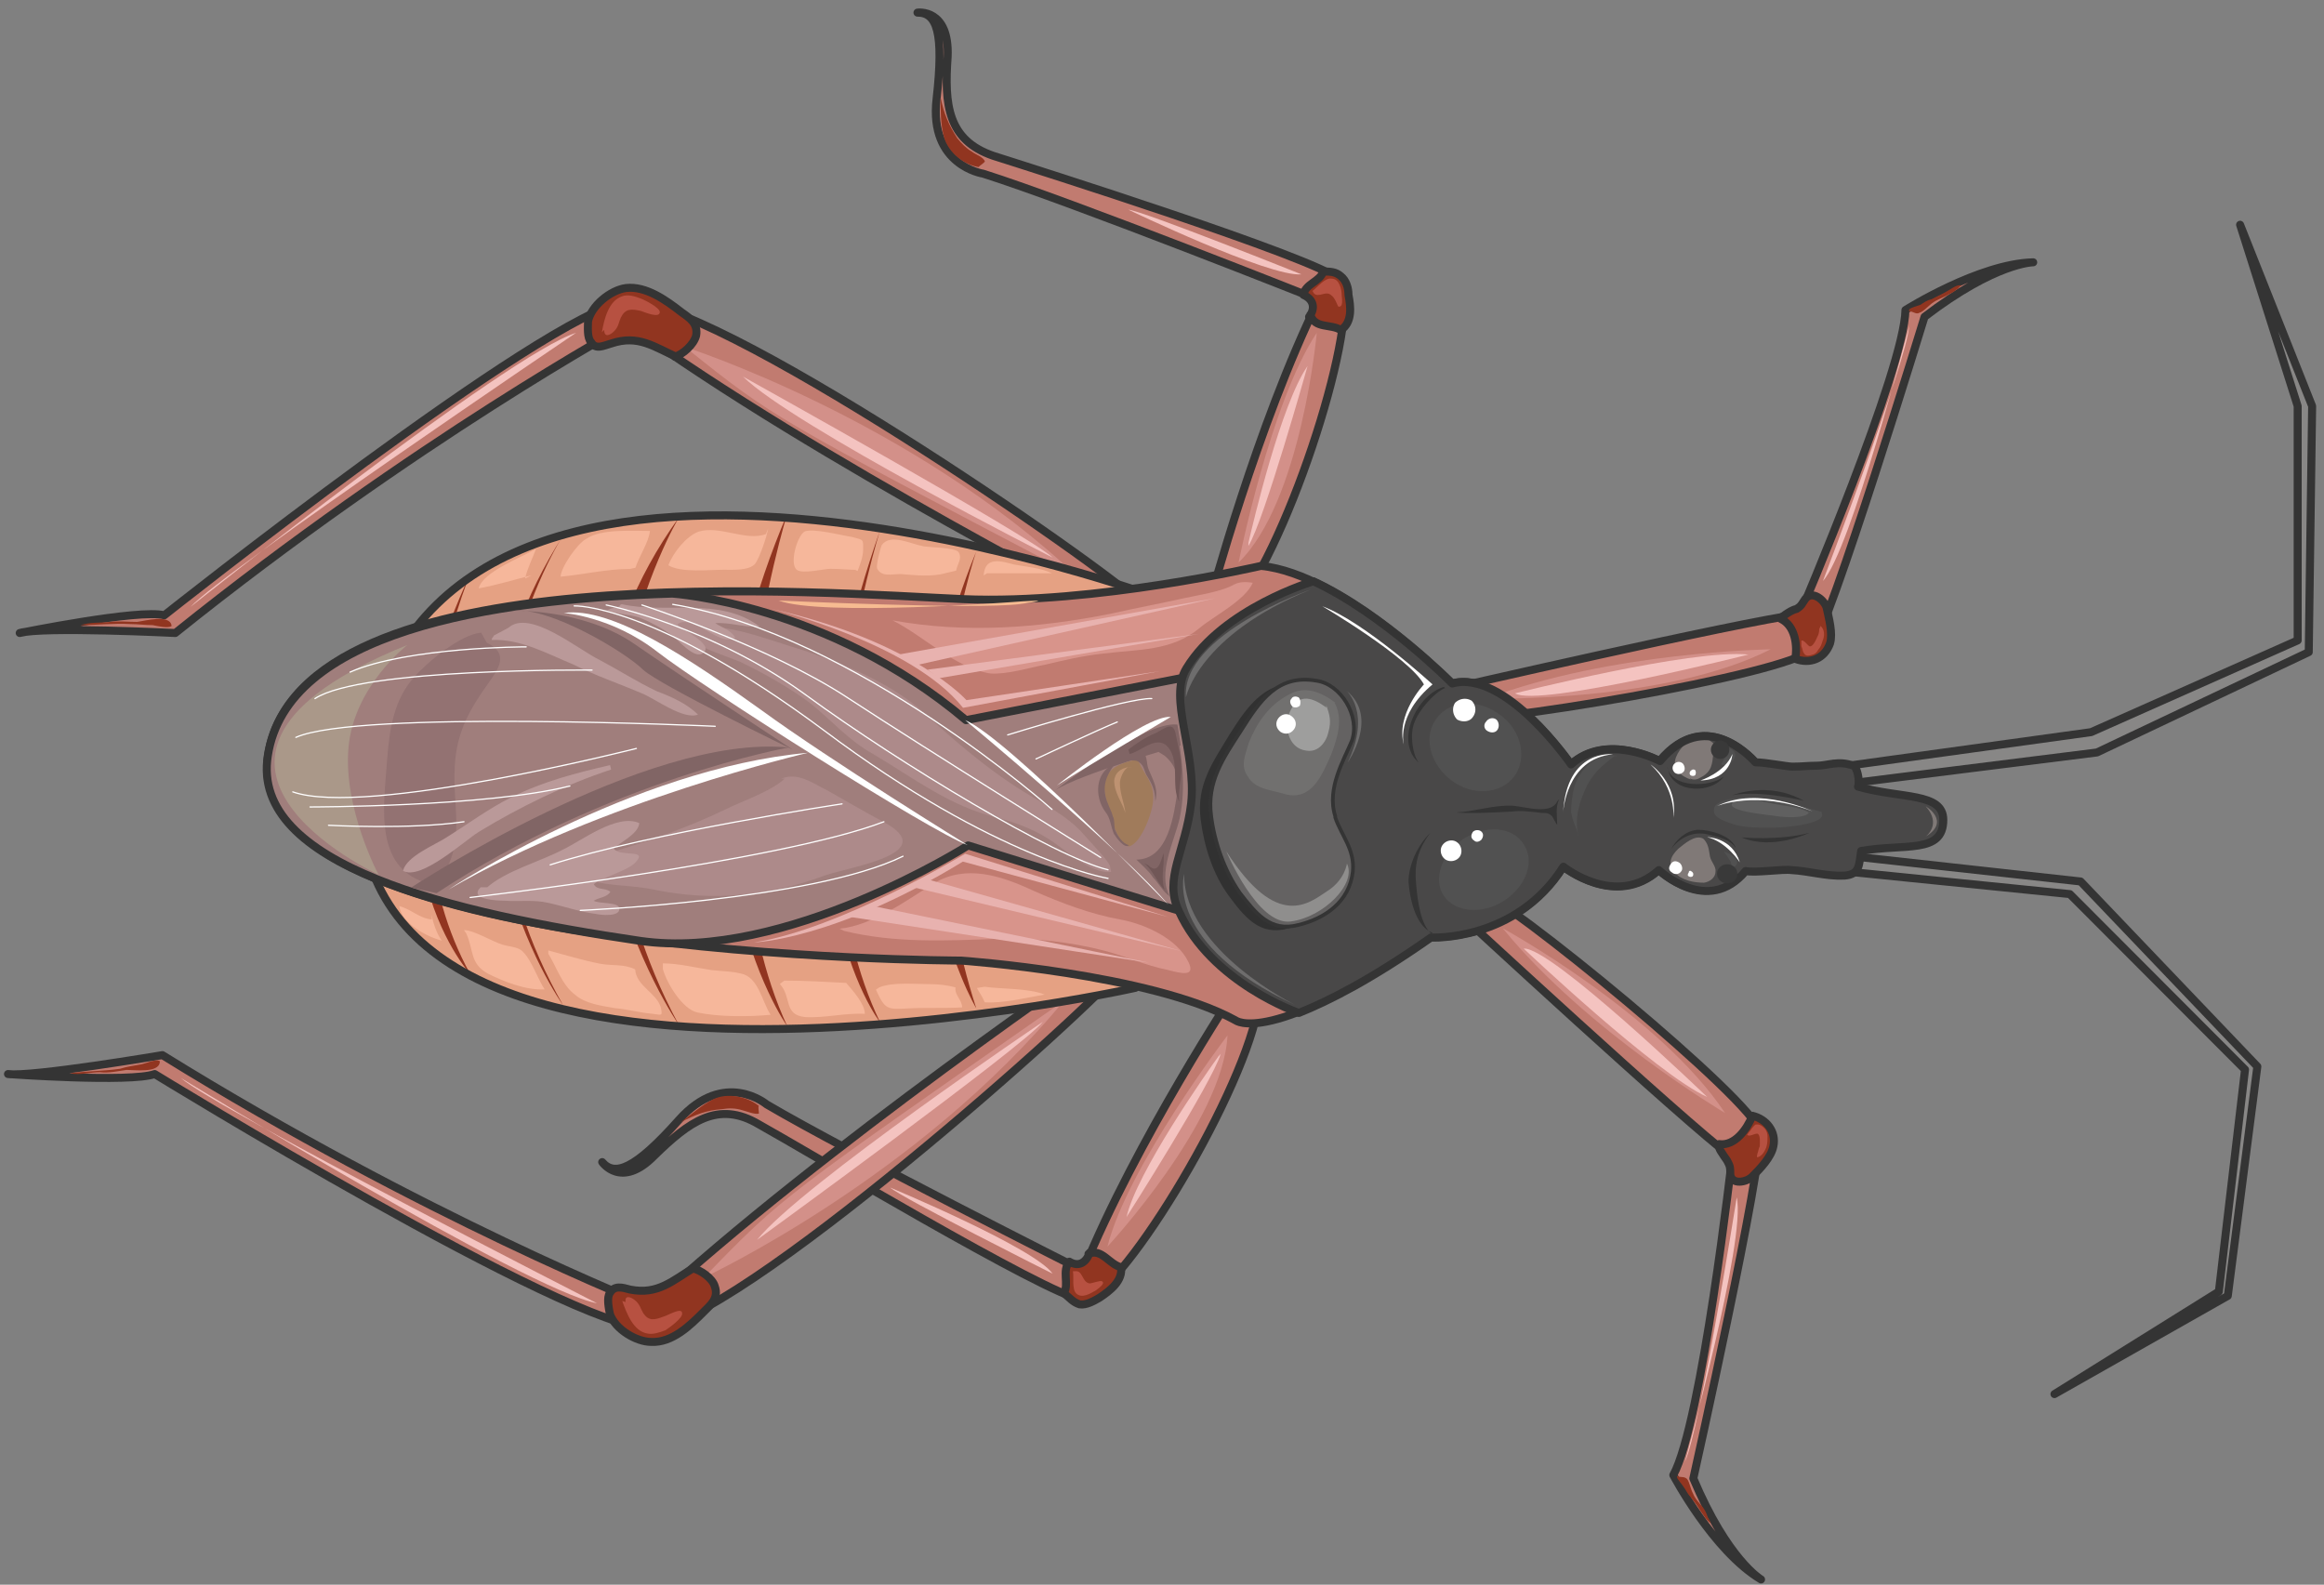 <svg xmlns="http://www.w3.org/2000/svg" version="1.0" viewBox="0 0 301.757 205.757"><rect x="0" y="0" width="301.757" height="205.757" fill="#808080" stroke="none"/><defs><clipPath clipPathUnits="userSpaceOnUse" id="a"><path d="M-.08.4h301.417v205.875H-.08z"/></clipPath></defs><path d="m234.978 110.573 35.178 3.878 22.946 24.025-3.837 29.782-22.507 12.752 21.347-13.312 3.398-28.822-22.746-22.786-34.819-3.518 1.04-1.999z" fill="#888786" fill-rule="evenodd" fill-opacity="1" stroke="none"/><path d="m234.978 110.573 35.178 3.878 22.946 24.025-3.837 29.782-22.507 12.752 21.347-13.312 3.398-28.822-22.746-22.786-34.819-3.518 1.04-1.999z" fill="none" stroke="#343434" stroke-width="1.039px" stroke-linecap="round" stroke-linejoin="round" stroke-miterlimit="4" stroke-dasharray="none" stroke-opacity="1"/><path d="m239.095 101.858 33.18-4.157 27.503-13.032.44-31.941-9.354-23.546 7.475 23.546V83.15l-26.824 11.912-35.578 4.917 3.158 1.88z" fill="#888786" fill-rule="evenodd" fill-opacity="1" stroke="none"/><path d="m239.095 101.858 33.18-4.157 27.503-13.032.44-31.941-9.354-23.546 7.475 23.546V83.15l-26.824 11.912-35.578 4.917 3.158 1.88z" fill="none" stroke="#343434" stroke-width="1.039px" stroke-linecap="round" stroke-linejoin="round" stroke-miterlimit="4" stroke-dasharray="none" stroke-opacity="1"/><path d="M160.483 128.362s-13.112 19.888-19.888 36.598c0 0-30.562-15.41-41.095-21.607 0 0-5.477-4.617-11.393 2.019-5.757 6.476-8.355 7.355-9.954 5.477 0 0 2.458 3.597 6.796-.86 4.457-4.337 8.215-7.216 13.551-4.037 5.477 3.018 37.478 22.186 41.955 22.766 4.457.42 20.328-25.505 22.766-37.458l-2.738-2.898z" fill="#c17b70" fill-rule="evenodd" fill-opacity="1" stroke="none"/><path d="M160.523 128.402S147.41 148.29 140.635 165c0 0-30.562-15.41-41.095-21.607 0 0-5.477-4.617-11.393 2.019-5.757 6.476-8.355 7.355-9.954 5.477 0 0 2.458 3.597 6.795-.86 4.458-4.337 8.216-7.216 13.552-4.037 5.477 3.018 37.478 22.186 41.955 22.766 4.457.42 20.328-25.505 22.766-37.458l-2.738-2.898z" fill="none" stroke="#343434" stroke-width="1.039px" stroke-linecap="round" stroke-linejoin="round" stroke-miterlimit="4" stroke-dasharray="none" stroke-opacity="1"/><path d="M159.383 134.439s-12.992 17.05-15.59 27.423c0 0 15.03-16.15 15.59-27.423z" fill="#d39089" fill-rule="evenodd" fill-opacity="1" stroke="none"/><path d="M158.504 136.837s-.14.16-.28.3c-1.579 2.159-10.653 15.13-11.953 20.887 0 0 11.094-17.43 12.233-21.187z" fill="#f4c3c0" fill-rule="evenodd" fill-opacity="1" stroke="none"/><path d="M141.434 162.621c-.44 1.3-1.439 1.88-2.618 1.16-1.02 1.159 0 2.918-.72 4.077.72.58 1.16 1.18 2.04 1.46.859.14 1.878-.44 2.617-.88 1.3-.86 3.039-2.179 2.759-3.938-1.6-.42-2.479-2.478-4.218-1.739z" fill="#913520" fill-rule="evenodd" fill-opacity="1" stroke="none"/><path d="M141.474 162.661c-.44 1.3-1.439 1.88-2.618 1.16-1.02 1.159 0 2.918-.72 4.077.72.58 1.16 1.18 2.04 1.46.859.14 1.878-.44 2.617-.88 1.3-.86 3.039-2.179 2.759-3.938-1.6-.42-2.479-2.478-4.218-1.739" fill="none" stroke="#343434" stroke-width="1.039px" stroke-linecap="round" stroke-linejoin="round" stroke-miterlimit="4" stroke-dasharray="none" stroke-opacity="1"/><path d="M139.316 165.06c.14.72-.16 2.299.42 2.878.739.72 1.878 0 2.598-.42.16-.16 1.299-.879.74-1.159-.16-.14-1.3.28-1.6.28-1-.14-.86-1.739-1.879-1.579z" fill="#b75141" fill-rule="evenodd" fill-opacity="1" stroke="none"/><path d="M136.677 165.38s-19.668-9.874-21.107-11.193c0 0 18.829 7.855 21.107 11.193z" fill="#f4c3c0" fill-rule="evenodd" fill-opacity="1" stroke="none"/><path d="M98.54 143.593c-1.579-1.28-4.197-1.719-5.936-.86-1.46.72-2.898 2-4.218 2.979 1.9-.98 3.338-1.56 5.377-1.7.88-.14 1.74-.14 2.619.14.58.14 1.579.58 2.158.44 0-.44-.14-.72 0-1.139z" fill="#913520" fill-rule="evenodd" fill-opacity="1" stroke="none"/><path d="M157.025 78.113s6.196-23.066 14.151-39.217c0 0-31.86-12.672-43.573-16.39 0 0-7.036-1.039-6.037-9.674 1-8.794 0-11.233-2.478-11.233 0 0 4.197-.6 3.917 5.757-.44 6.196 0 10.793 5.917 12.832 5.916 1.879 41.375 13.112 44.853 15.99 3.438 3.038-5.477 32.14-12.833 42.055l-3.917-.12z" fill="#c17b70" fill-rule="evenodd" fill-opacity="1" stroke="none"/><path clip-path="url(#a)" d="M157.065 78.153s6.196-23.066 14.151-39.217c0 0-31.86-12.672-43.573-16.39 0 0-7.036-1.039-6.037-9.674 1-8.794 0-11.233-2.478-11.233 0 0 4.197-.6 3.917 5.757-.44 6.196 0 10.793 5.917 12.832 5.916 1.879 41.375 13.112 44.853 15.99 3.438 3.038-5.477 32.14-12.833 42.055l-3.917-.12z" fill="none" stroke="#343434" stroke-width="1.039px" stroke-linecap="round" stroke-linejoin="round" stroke-miterlimit="4" stroke-dasharray="none" stroke-opacity="1"/><path d="M160.823 73.036s4.157-20.868 10.153-29.822c0 0-1.998 21.907-10.153 29.822z" fill="#d39089" fill-rule="evenodd" fill-opacity="1" stroke="none"/><path d="M162.102 70.877v-.4c.6-2.598 4.237-18.029 7.675-22.946 0 0-5.636 20.068-7.675 23.346z" fill="#f4c3c0" fill-rule="evenodd" fill-opacity="1" stroke="none"/><path d="M169.937 41.095c.88-1.12.56-2.279-.72-2.838.16-1.44 2.16-1.72 2.559-3.038.88 0 1.599 0 2.279.6.72.559.999 1.558.999 2.438.28 1.439.56 3.558-1 4.557-1.279-.84-3.397-.12-3.957-1.999z" fill="#913520" fill-rule="evenodd" fill-opacity="1" stroke="none"/><path d="M169.977 41.135c.88-1.12.56-2.279-.72-2.838.16-1.44 2.16-1.72 2.559-3.038.88 0 1.599 0 2.278.6.72.559 1 1.558 1 2.438.28 1.439.56 3.558-1 4.557-1.279-.84-3.397-.12-3.957-1.999" fill="none" stroke="#343434" stroke-width="1.039px" stroke-linecap="round" stroke-linejoin="round" stroke-miterlimit="4" stroke-dasharray="none" stroke-opacity="1"/><path d="M170.417 37.777c.6-.44 1.639-1.759 2.478-1.599 1.04 0 1.32 1.44 1.32 2.199 0 .28.28 1.559-.44 1.439-.12-.16-.44-1.16-.88-1.44-.72-.759-1.719.4-2.318-.32z" fill="#b75141" fill-rule="evenodd" fill-opacity="1" stroke="none"/><path d="M168.978 35.618s-20.588-8.235-22.467-8.394c0 0 18.31 8.794 22.467 8.394z" fill="#f4c3c0" fill-rule="evenodd" fill-opacity="1" stroke="none"/><path d="M127.163 21.707c-1.999-.28-4.018-1.879-4.597-3.918-.44-1.619-.44-3.498-.44-5.117.44 2.06 1.02 3.498 2.159 5.257.58.72 1.159 1.32 1.879 1.74.58.439 1.579.739 1.718 1.318-.28.3-.56.44-.859.72z" fill="#913520" fill-rule="evenodd" fill-opacity="1" stroke="none"/><path d="M144.313 123.245s-38.057 25.965-59.984 46.312c0 0-29.262-11.533-63.282-32.6 0 0-17.01 2.878-20.048 2.459 0 0 15.87 1.139 19.049 0 0 0 53.767 33.02 64.28 33.02 10.535.14 57.686-41.815 61.703-47.172l-1.718-2.019z" fill="#c17b70" fill-rule="evenodd" fill-opacity="1" stroke="none"/><path d="M144.353 123.285s-38.057 25.965-59.984 46.312c0 0-29.262-11.533-63.282-32.6 0 0-17.01 2.878-20.048 2.458 0 0 15.87 1.14 19.049 0 0 0 53.767 33.02 64.28 33.02 10.534.14 57.686-41.814 61.703-47.17l-1.718-2.02z" fill="none" stroke="#343434" stroke-width="1.039px" stroke-linecap="round" stroke-linejoin="round" stroke-miterlimit="4" stroke-dasharray="none" stroke-opacity="1"/><path d="M138.116 129.961c-36.298 25.385-36.298 25.105-46.691 35.898 0 0 27.823-12.972 46.691-35.898z" fill="#d39089" fill-rule="evenodd" fill-opacity="1" stroke="none"/><path d="M135.398 132.68s-31.321 21.127-37.098 28.302c0 0 34.8-25.284 37.098-28.302z" fill="#f4c3c0" fill-rule="evenodd" fill-opacity="1" stroke="none"/><path d="M90.165 164.5c-2.898 1.74-4.777 3.618-8.395 2.899-1.019-.28-2.038-.58-2.618.44-.44.579-.14 2.018 0 2.738.72 2.038 3.478 3.617 5.357 3.617 2.758.14 5.077-2.158 6.816-3.897.86-.88 2.018-1.74 1.439-3.338-.28-1-1.88-2.159-2.878-2.299z" fill="#913520" fill-rule="evenodd" fill-opacity="1" stroke="none"/><path d="M90.205 164.54c-2.898 1.74-4.777 3.618-8.395 2.899-1.019-.28-2.038-.58-2.618.44-.44.579-.14 2.018 0 2.738.72 2.038 3.478 3.617 5.357 3.617 2.758.14 5.077-2.158 6.816-3.897.86-.88 2.018-1.74 1.439-3.338-.28-1-1.88-2.159-2.879-2.299" fill="none" stroke="#343434" stroke-width="1.039px" stroke-linecap="round" stroke-linejoin="round" stroke-miterlimit="4" stroke-dasharray="none" stroke-opacity="1"/><path d="M80.791 168.918c.58 1.599 1.44 3.957 3.318 4.237.58.14 1.58-.14 2.299-.44.44-.28 2.298-1.599 2.158-2.198 0-.86-1.859.3-2.438.44-1.16.44-1.88.599-2.599-.44-.42-.72-.42-1.16-1.139-1.74-.58-.439-1.3-.599-1.16.28z" fill="#b75141" fill-rule="evenodd" fill-opacity="1" stroke="none"/><path d="M23.466 139.955s44.973 27.543 54.047 29.262c0 0-49.43-25.224-54.047-29.262z" fill="#f4c3c0" fill-rule="evenodd" fill-opacity="1" stroke="none"/><path d="M20.747 137.776c-.56-.3-1.719.28-2.438.42-.86.16-1.879.3-2.738.58-2.16.3-4.318.3-6.496.58 1.299.28 2.598-.14 3.897-.14 1.16.14 2.299-.14 3.458-.3 1.02 0 4.178.44 4.317-1z" fill="#913520" fill-rule="evenodd" fill-opacity="1" stroke="none"/><path d="M146.751 80.571s-41.095-20.987-65.18-38.536c0 0-27.704 15.11-58.845 40.115 0 0-17.31-.86-20.208 0 0 0 15.591-3.158 18.77-2.298 0 0 49.47-39.257 59.843-40.696 10.533-1.299 62.462 34.52 67.06 39.256l-1.44 2.16z" fill="#c17b70" fill-rule="evenodd" fill-opacity="1" stroke="none"/><path d="M146.791 80.611s-41.095-20.987-65.18-38.537c0 0-27.704 15.111-58.845 40.116 0 0-17.31-.86-20.208 0 0 0 15.591-3.158 18.77-2.298 0 0 49.47-39.257 59.843-40.696 10.533-1.299 62.462 34.52 67.06 39.256l-1.44 2.16z" fill="none" stroke="#343434" stroke-width="1.039px" stroke-linecap="round" stroke-linejoin="round" stroke-miterlimit="4" stroke-dasharray="none" stroke-opacity="1"/><path d="M139.875 74.875C100.64 54.287 100.64 54.427 88.946 45.053c0 0 29.302 9.374 50.93 29.822z" fill="#d39089" fill-rule="evenodd" fill-opacity="1" stroke="none"/><path d="M136.677 72.396s-33.58-17.01-40.215-23.506c0 0 37.637 20.928 40.215 23.506z" fill="#f4c3c0" fill-rule="evenodd" fill-opacity="1" stroke="none"/><path d="M88.027 46.412c-3.178-1.44-5.197-3.018-8.675-1.859-1.02.28-2.039.86-2.619-.14-.58-.58-.42-2.019-.42-2.738.42-2.019 2.899-4.038 4.918-4.318 2.598-.3 5.217 1.58 7.235 3.158 1.02.72 2.16 1.44 1.88 3.019-.28 1.159-1.74 2.458-2.76 2.738z" fill="#913520" fill-rule="evenodd" fill-opacity="1" stroke="none"/><path d="M88.067 46.452c-3.178-1.44-5.197-3.018-8.675-1.859-1.02.28-2.039.86-2.619-.14-.58-.58-.42-2.019-.42-2.738.42-2.02 2.899-4.038 4.918-4.318 2.598-.3 5.217 1.58 7.235 3.158 1.02.72 2.16 1.44 1.88 3.019-.28 1.159-1.74 2.458-2.76 2.738" fill="none" stroke="#343434" stroke-width="1.039px" stroke-linecap="round" stroke-linejoin="round" stroke-miterlimit="4" stroke-dasharray="none" stroke-opacity="1"/><path d="M78.153 43.134c.3-1.74.88-4.078 2.618-4.657.72-.3 1.719 0 2.459.3.42.14 2.438 1.159 2.438 1.738 0 .88-2.019 0-2.438-.14-1.32-.3-2.04-.3-2.619.86-.28.6-.28 1.18-.86 1.759-.579.58-1.299.86-1.299-.16z" fill="#b75141" fill-rule="evenodd" fill-opacity="1" stroke="none"/><path d="M24.745 78.792S66 45.952 74.795 43.214c0 0-45.853 30.981-50.05 35.578z" fill="#f4c3c0" fill-rule="evenodd" fill-opacity="1" stroke="none"/><path d="M22.267 81.31c-.56.28-1.72 0-2.439-.14-1.02 0-1.879-.14-2.898-.14-2.159-.139-4.318.14-6.496.14 1.299-.419 2.758-.279 3.897-.419 1.16-.14 2.319 0 3.478 0 1-.14 4.178-1 4.458.42z" fill="#913520" fill-rule="evenodd" fill-opacity="1" stroke="none"/><path d="M148.99 77.133S55.646 43.693 47.27 98.041c-8.375 54.467 100.28 30.261 100.28 30.261l1.439-51.169z" fill="#e5a183" fill-rule="evenodd" fill-opacity="1" stroke="none"/><path d="M126.763 71.597s-9.974 28.522 0 59.324c0 0-14.471-24.046 0-59.324zM114.29 68.798s-12.332 38.477 0 63.962c0 0-15.51-19.728 0-63.962zM102.218 66.72s-12.392 39.696 0 66.52c0 0-17.75-24.806 0-66.52zM88.147 67.2s-18.769 31.14 0 65.88c0 0-23.266-33.58 0-65.88zM73.116 69.518s-18.589 28.423 0 61.003c0 0-20.628-28.683 0-61.003zM61.043 74.555s-12.432 29.422 0 51.888c0 0-16.07-17.29 0-51.888z" fill="#913520" fill-rule="evenodd" fill-opacity="1" stroke="none"/><path d="M148.87 77.093S55.586 43.653 47.23 98.001c-8.375 54.467 100.2 30.261 100.2 30.261l1.439-51.169z" fill="none" stroke="#343434" stroke-width="1.039px" stroke-linecap="round" stroke-linejoin="round" stroke-miterlimit="4" stroke-dasharray="none" stroke-opacity="1"/><path d="M163.7 73.435s-21.626 5.037-38.656 4.318c-17.03-.72-85.948-6.476-90.265 20.148-4.198 26.624 89.985 26.783 89.985 26.783s24.625 1.72 35.619 7.756c0 0 4.317 3.598 25.344-10.794 0 0 10.954.6 17.19-9.194 0 0 6.756 5.477 12.393.44 0 0 6.316 6.036 11.393 0 0 0 13.991.28 15.43-6.357 1.12-5.037-14.151-7.475-14.151-7.475s-6.356-7.755-12.553-.28c0 0-6.915-3.758-11.513.44 0 0-8.514-12.393-15.43-10.514 0 0-14.152-14.231-24.785-15.27z" fill="#c17b70" fill-rule="evenodd" fill-opacity="1" stroke="none"/><path d="M163.74 73.475s-21.626 5.037-38.656 4.318c-17.03-.72-85.948-6.476-90.265 20.148-4.198 26.624 89.985 26.783 89.985 26.783s24.625 1.72 35.619 7.756c0 0 4.317 3.598 25.344-10.794 0 0 10.954.6 17.19-9.194 0 0 6.756 5.477 12.392.44 0 0 6.317 6.036 11.394 0 0 0 13.991.28 15.43-6.357 1.12-5.037-14.151-7.475-14.151-7.475s-6.356-7.755-12.553-.28c0 0-6.915-3.758-11.513.44 0 0-8.514-12.393-15.43-10.514 0 0-14.152-14.231-24.785-15.27" fill="none" stroke="#343434" stroke-width="1.039px" stroke-linecap="round" stroke-linejoin="round" stroke-miterlimit="4" stroke-dasharray="none" stroke-opacity="1"/><path d="M189.205 118.368s29.303 27.104 35.659 31.861c0 0-3.918 34.499-7.636 41.255 0 0 5.157 9.834 11.393 13.552 0 0-4.357-2.559-8.794-13.112 0 0 9.194-41.095 8.635-45.013-.56-3.878-32.9-30.422-37.218-31.74l-2.039 3.197z" fill="#c17b70" fill-rule="evenodd" fill-opacity="1" stroke="none"/><path d="M189.245 118.408s29.303 27.104 35.659 31.86c0 0-3.918 34.5-7.636 41.256 0 0 5.157 9.834 11.393 13.552 0 0-4.357-2.559-8.794-13.112 0 0 9.194-41.095 8.635-45.013-.56-3.878-32.9-30.422-37.218-31.74l-2.039 3.197z" fill="none" stroke="#343434" stroke-width="1.039px" stroke-linecap="round" stroke-linejoin="round" stroke-miterlimit="4" stroke-dasharray="none" stroke-opacity="1"/><path d="M195.122 120.527s20.347 11.153 28.862 23.985c0 0-18.029-10.673-28.862-23.985z" fill="#d39089" fill-rule="evenodd" fill-opacity="1" stroke="none"/><path d="M197.84 123.165s17.19 16.27 23.826 19.269c0 0-20.348-19.588-23.826-19.269z" fill="#f4c3c0" fill-rule="evenodd" fill-opacity="1" stroke="none"/><path d="M223.185 148.71c2.038.12 3.598-2.039 4.317-3.638 1.839.32 3.118 1.879 2.718 3.918-.28 1.279-1.599 2.878-2.598 3.757-.84.84-2.838 1.12-2.998-.32 0-.719.16-.999-.28-1.558-.44-.6-.72-.88-1-1.44 0-.16-.16-.44-.16-.6z" fill="#913520" fill-rule="evenodd" fill-opacity="1" stroke="none"/><path d="M223.225 148.55c2.038.28 3.598-1.919 4.317-3.678 1.839.44 3.118 2.079 2.718 3.958-.28 1.439-1.719 2.918-2.718 3.917-.72.76-2.718 1.16-2.878-.28 0-.879 0-.999-.4-1.758-.32-.44-.6-.88-.88-1.32-.16-.28-.16-.4-.16-.72" fill="none" stroke="#343434" stroke-width="1.039px" stroke-linecap="round" stroke-linejoin="round" stroke-miterlimit="4" stroke-dasharray="none" stroke-opacity="1"/><path d="M226.863 147.35c.16-.28.32-.439.44-.599.16-.28.439-.56.599-.72.6-.16 1.04.28 1.32.6.159.28.279.56.279.88 0 .44 0 .88-.12 1.319-.16.56-.6 1.319-1.2 1.439-.12-.12 0-.28 0-.44.16-.44.16-.72.32-1 0-.439.12-1.478-.32-1.638-.439 0-.999.44-1.318.16z" fill="#b75141" fill-rule="evenodd" fill-opacity="1" stroke="none"/><path d="M225.503 155.466s-4.797 30.301-6.716 34.299c0 0 7.996-28.942 6.716-34.3z" fill="#f4c3c0" fill-rule="evenodd" fill-opacity="1" stroke="none"/><path d="M217.748 191.604c.32.32.88 0 1.32.44.319.44.439 1.279.759 1.878.28.72.88 1.28 1.319 1.84.28.44.44.719.56 1.159.16.28.32.56.44.84-.56-.28-1-1.12-1.44-1.72-.32-.56-.76-1.12-1.199-1.679-.44-.44-.56-.88-1-1.439-.16-.28-.759-.88-.759-1.16z" fill="#913520" fill-rule="evenodd" fill-opacity="1" stroke="none"/><path d="M186.887 89.666s38.856-8.955 46.771-9.954c0 0 13.592-31.861 13.712-39.496 0 0 9.554-6.037 16.59-6.197 0 0-4.877 0-14.111 7.076 0 0-12.273 40.216-14.751 43.214-2.599 3.158-43.734 10.074-48.211 9.074v-3.717z" fill="#c17b70" fill-rule="evenodd" fill-opacity="1" stroke="none"/><path d="M186.927 89.706s38.856-8.955 46.771-9.954c0 0 13.592-31.861 13.712-39.496 0 0 9.554-6.037 16.59-6.197 0 0-4.877 0-14.111 7.076 0 0-12.273 40.216-14.752 43.214-2.598 3.158-43.733 10.074-48.21 9.074v-3.717z" fill="none" stroke="#343434" stroke-width="1.039px" stroke-linecap="round" stroke-linejoin="round" stroke-miterlimit="4" stroke-dasharray="none" stroke-opacity="1"/><path d="M193.043 90.705s23.186.56 36.858-6.396c0 0-20.868.32-36.858 6.396z" fill="#d39089" fill-rule="evenodd" fill-opacity="1" stroke="none"/><path d="M196.72 90.025s22.947-5.796 30.302-5.037c0 0-27.383 6.916-30.301 5.037z" fill="#f4c3c0" fill-rule="evenodd" fill-opacity="1" stroke="none"/><path d="M231.18 80.311c1.879.88 2.199 3.478 2.039 5.197 1.879.72 3.757-.12 4.357-1.999.4-1.319 0-3.318-.44-4.637-.28-1-1.879-2.318-2.758-1.16-.28.6-.44.88-1.16 1.32-.44.12-.999.28-1.438.72l-.44.44z" fill="#913520" fill-rule="evenodd" fill-opacity="1" stroke="none"/><path d="M231.22 80.351c1.879.88 2.199 3.478 1.879 5.197 1.919.72 3.797 0 4.517-1.999.4-1.319-.16-3.318-.44-4.637-.28-1-1.879-2.318-2.758-1.16-.44.6-.44.88-1.16 1.32-.559.12-.999.44-1.439.72-.16.16-.44.28-.6.44" fill="none" stroke="#343434" stroke-width="1.039px" stroke-linecap="round" stroke-linejoin="round" stroke-miterlimit="4" stroke-dasharray="none" stroke-opacity="1"/><path d="M233.898 83.31v.6c.16.279.16.719.32.879.28.56.84.28 1.28.16.32-.16.439-.32.599-.6.28-.28.44-.72.56-1.16.28-.6.28-1.479-.28-1.918 0 .16-.16.32-.16.44 0 .44-.12.759-.28 1.039-.12.28-.56 1.319-1 1.16-.28-.16-.719-.88-1.039-.72v.12z" fill="#b75141" fill-rule="evenodd" fill-opacity="1" stroke="none"/><path d="M236.697 75.434s10.913-28.582 11.193-33.1c0 0-7.596 29.223-11.193 33.1z" fill="#f4c3c0" fill-rule="evenodd" fill-opacity="1" stroke="none"/><path d="M247.89 40.455c.44-.12.88.44 1.319.16.56-.16 1.16-.88 1.599-1.199.72-.56 1.44-.72 2.159-1.16.28-.16.72-.319 1-.599.319-.16.439-.44.719-.6-.56-.16-1.28.44-1.88.76-.719.44-1.438.72-1.998 1.04-.6.12-1.04.44-1.44.719-.439.16-1.158.32-1.478.6z" fill="#913520" fill-rule="evenodd" fill-opacity="1" stroke="none"/><path d="M83.09 122.126c-24.545-3.618-50.67-9.794-48.351-24.065 2.458-15.97 28.583-20.308 52.528-21.028 0 0 20.208 1.3 38.117 16.43l30.302-5.916s5.616 19.888-1.16 31.121l-28.862-8.935s-23.806 15.111-42.574 12.393z" fill="#a07e7c" fill-rule="evenodd" fill-opacity="1" stroke="none"/><path d="M83.13 122.166c-24.546-3.618-50.67-9.794-48.351-24.065 2.458-15.97 28.583-20.308 52.528-21.028 0 0 20.208 1.3 38.117 16.43l30.302-5.916s5.616 19.888-1.16 31.121l-28.862-8.935s-23.806 15.111-42.574 12.393" fill="none" stroke="#343434" stroke-width="1.039px" stroke-linecap="round" stroke-linejoin="round" stroke-miterlimit="4" stroke-dasharray="none" stroke-opacity="1"/><path d="M185.767 121.686s10.994.6 17.19-9.194c0 0 6.796 5.477 12.392.44 0 0 6.357 6.036 11.274.12 1.159.28 4.917-.28 5.916-.12 2.319.12 4.597.84 6.916.72 2.039-.16 1.879-1.44 2.159-3.199 5.636-1 10.673.28 10.673-4.037 0-3.438-5.477-2.719-11.073-4.318.28-.84-.16-2.598-.6-2.718-1.999-.72-3.318 0-4.757 0-1.16 0-1.879.12-3.158.12-.72 0-3.478-.56-4.797-.56-.84-.88-6.636-7.076-12.393-.16 0 0-6.915-3.718-11.553.44 0 0-8.514-12.393-15.43-10.514 0 0-8.955-9.074-18.03-13.272 0 0-11.712 3.478-16.47 11.273-2.438 3.878 1.32 10.954.6 17.55-.72 6.196-3.638 9.794-1.599 13.991 4.198 9.355 15.59 13.232 15.59 13.232 3.878-1.559 9.355-4.317 17.15-9.794z" fill="#494848" fill-rule="evenodd" fill-opacity="1" stroke="none"/><path d="M172.216 106.455c-2.879-2.758.999-7.355 1.878-9.794 1.28-3.198-1.319-7.355-4.477-7.795-5.037-.88-7.515 2.599-9.954 6.476-2.158 3.598-4.357 6.516-3.757 11.113.44 3.438 1.599 7.076 3.597 9.795 2.04 2.758 4.038 5.316 7.676 4.317 3.597-.84 6.636-2.998 7.075-6.916.4-2.878-1.319-4.757-2.198-7.036 0 0 0-.16-.12-.16z" fill="#313131" fill-rule="evenodd" fill-opacity="1" stroke="none"/><path d="M216.469 99.5c.44 2.878 5.636 2.758 7.355 1.319-1.559 2.279-6.476 2.159-7.195-.72zM216.949 110.293c1.159-1.559 2.878-2.398 4.757-1.959 1.279.28 3.038.68 3.717 1.84-.56-1.72-3.438-2.44-4.997-2.44-1.599.16-2.758 1.28-3.477 2.56zM226.143 108.734s4.917.44 8.795-.6c0 0-4.757 2.32-8.795.6zM234.218 103.977s-5.796-1.44-9.274-.72c0 0 4.637-1.918 9.274.72z" fill="#343434" fill-rule="evenodd" fill-opacity="1" stroke="none"/><path d="M173.375 105.976c-1.16-3.598 1.16-7.356 2.159-9.794 1.119-3.198-1.44-7.356-4.598-7.796-5.037-.879-7.355 2.599-9.794 6.477-2.318 3.597-4.477 6.635-3.877 11.113.44 3.438 1.719 7.075 3.717 9.954 2.04 2.598 3.918 5.157 7.636 4.157 3.438-.84 6.596-2.998 7.036-6.916.28-2.878-1.44-4.597-2.28-7.035v-.16z" fill="#646262" fill-rule="evenodd" fill-opacity="1" stroke="none"/><path d="M173.375 105.976c-1.16-3.598 1.16-7.356 2.159-9.794 1.119-3.198-1.44-7.356-4.598-7.796-5.037-.879-7.355 2.599-9.794 6.477-2.318 3.597-4.477 6.635-3.877 11.113.44 3.438 1.719 7.075 3.717 9.954 2.04 2.598 3.918 5.157 7.636 4.157 3.438-.84 6.596-2.998 7.036-6.916.28-2.878-1.44-4.597-2.28-7.035v-.16" fill="none" stroke="#343434" stroke-width=".48px" stroke-linecap="round" stroke-linejoin="round" stroke-miterlimit="4" stroke-dasharray="none" stroke-opacity="1"/><path d="M173.415 91.265c-1.879-1.44-4.038-2.319-6.196-1-2.479 1.32-4.038 3.598-5.077 6.197-.4 1.479-1.16 2.918-.12 4.357 1 1.719 3.038 1.719 4.917 2.318 3.438.84 4.757-2.598 5.916-5.196.84-2.199 1.56-4.638.44-6.676z" fill="#71706f" fill-rule="evenodd" fill-opacity="1" stroke="none"/><path d="M172.216 91.864c-1.76-1.279-3.478-1.879-4.598.28-1.039 1.879-.44 5.037 2 5.317 1.558.28 2.598-1.12 2.877-2.439.4-1.439.12-2.278-.28-3.438z" fill="#9e9e9d" fill-rule="evenodd" fill-opacity="1" stroke="none"/><path d="M168.778 91.624c-.32.28-.64.28-.92.16-.32-.32-.48-.76-.16-1.079.16-.32.6-.32.92-.16.28.32.28.76.16 1.08zM168.018 94.703c-.44.6-1.16.72-1.759.32-.56-.44-.72-1.16-.28-1.76.44-.56 1.16-.72 1.72-.28.599.44.719 1.16.32 1.72z" fill="#fff" fill-rule="evenodd" fill-opacity="1" stroke="none"/><path d="M159.224 110.533s4.037 9.674 8.354 9.114c4.318-.56 8.595-4.917 7.316-7.515 0 0-.28 2.159-2.598 3.598-2.279 1.479-6.437 5.197-13.072-5.197z" fill="#8f8e8d" fill-rule="evenodd" fill-opacity="1" stroke="none"/><path d="M196.6 100.819c-1.718 2.318-5.476 2.598-8.234.44-2.758-2.16-3.638-5.757-1.76-8.075 1.76-2.32 5.518-2.479 8.276-.28 2.718 1.998 3.438 5.636 1.719 7.915zM195.322 116.93c-2.759 1.838-6.397 1.558-7.836-.6-1.479-2.16-.28-5.477 2.439-7.356 2.918-1.879 6.396-1.719 7.875.6 1.56 2.158.4 5.476-2.478 7.355z" fill="#515151" fill-rule="evenodd" fill-opacity="1" stroke="none"/><path d="M191.204 93.144c-.4.56-1.28.68-1.999.28-.56-.56-.72-1.44-.28-2.16.56-.559 1.44-.719 2.16-.28.559.56.679 1.44.12 2.16zM194.442 94.743c-.28.44-.88.44-1.319.16a.76.76 0 0 1-.16-1.2c.28-.44.88-.6 1.32-.28.32.28.439.88.16 1.32zM189.525 111.253c-.44.6-1.32.72-1.879.32-.6-.44-.76-1.32-.32-1.88.44-.6 1.32-.759 1.88-.32.599.44.719 1.32.32 1.88zM192.363 109.014c-.28.28-.68.4-.959.12-.44-.28-.44-.68-.16-1.12.28-.28.72-.28 1-.12.4.28.4.68.12 1.12z" fill="#fff" fill-rule="evenodd" fill-opacity="1" stroke="none"/><path d="M187.606 89.346c-1.399.6-3.398 2.878-3.957 4.477-.6 1.44-.28 4.078.56 5.197-3.159-2.718-.28-8.795 3.277-9.834zM186.007 121.127c-2.238-.88-2.958-4.478-3.118-6.636 0-2.16 1.16-4.758 2.838-6.357-1.679 2.2-2.118 4.198-1.838 6.796.16 1.88.56 5.197 1.998 6.317zM202.477 103.737c-.56 1.04-.28 2.359-.28 3.358-.28-.28-.44-.84-.72-1.16-.559-.559-.999-.279-1.718-.439-1.32-.12-2.159-.28-3.478-.12-2.438.12-4.917.28-7.236.12 2.479-.12 4.798-1 7.396-.88 1.719.16 4.917 1.2 5.756-.56z" fill="#343434" fill-rule="evenodd" fill-opacity="1" stroke="none"/><path d="M209.993 98.18c-2.559-.759-4.837 1.72-5.557 3.918-.28 1-.44 2.319-.44 3.318.16 1.2.72 2.039 1 3.198-.68-2.318.16-4.797 1.16-6.796.998-1.759 1.998-2.478 3.437-3.638z" fill="#515151" fill-rule="evenodd" fill-opacity="1" stroke="none"/><path d="M219.547 101.219c-1.32-.44-2.519-1.44-1.919-2.919.44-1.159 1.6-2.318 2.758-2.478.76 0 1.32 0 1.76.44.719.44.44.88.32 1.599-.16 1.319-.16 2.318-1.64 3.078-.44.28-.88.4-1.439.12zM221.146 108.894c-1.04-.6-2.479.72-3.198 1.28-1.04.999-1.48 1.998-.44 3.157.88 1 2.479 1.28 3.758 1.28.76-.12 1.479-.68 1.479-1.4.12-.72-.6-1.319-.72-2.038-.16-.84-.16-1.72-1.039-2.439z" fill="#807977" fill-rule="evenodd" fill-opacity="1" stroke="none"/><path d="M224.264 97.181c0 1.04-.44 1.32-.76 2.039.76.68 2.959-1.32 1.04-2.039zM223.824 110.533c.32.44.6.88.88 1.32.16.319 0 1.159.6.599.839-.72-.6-1.6-1.16-1.76zM236.537 105.416c-3.878-1-7.476-2.318-11.673-1.719-.72.16-2.319.44-2.319 1.44-.16.999 1.32 1.438 2.039 1.718 1.879.72 4.037.6 6.036.6.88 0 6.636-.44 5.917-1.879z" fill="#515151" fill-rule="evenodd" fill-opacity="1" stroke="none"/><path d="M234.938 105.536c-1.44-.88-3.598-.88-5.197-1.28-1.16-.16-3.918-1.318-4.797 0-.88 1.12 4.957 1.56 5.796 1.72.72.12 3.918.4 4.198-.6z" fill="#606060" fill-rule="evenodd" fill-opacity="1" stroke="none"/><path d="M218.588 100.22c-.28.28-.68.399-1.12.12-.28-.28-.44-.68-.12-1.12.28-.28.68-.44 1.12-.12.28.28.4.84.12 1.12zM220.107 100.659c-.16.12-.44.12-.6 0-.16-.12-.16-.4 0-.56.16-.12.28-.28.6-.12.12.28.12.4 0 .68zM218.268 113.171c-.28.4-.88.4-1.16.12-.48-.28-.48-.68-.16-1.119.28-.44.72-.44 1.16-.12.32.28.44.84.16 1.12zM219.787 113.771c-.12.12-.4.12-.52 0-.16 0-.16-.32 0-.44 0-.32.24-.32.4-.16.24.16.24.44.12.6zM235.337 105.336s-7.035-3.358-12.392-.68c0 0 5.077-2.118 12.392.68zM209.433 97.94s-6.036-.759-6.476 7.636c0 0 .32-7.076 6.476-7.635zM214.31 99.26s3.678 2.438 2.958 6.956c0 0 .44-3.798-2.958-6.956zM224.944 97.9s-.12 3.319-4.158 3.439c0 0 3.158-1 4.158-3.438zM221.666 108.694s3.238 0 4.237 3.278c0 0-1.719-2.678-4.237-3.278zM182.29 96.781s-1.12-3.877 3.717-7.915c0 0-8.834-8.115-14.311-10.154 0 0 11.313 6.676 13.192 10.154 0 0-3.718 3.878-2.598 7.915z" fill="#fff" fill-rule="evenodd" fill-opacity="1" stroke="none"/><path d="M170.177 76.554s-16.79 5.796-16.19 13.991c0 0 1.599-8.075 16.19-13.991zM153.747 113.491s-2.599 9.115 14.511 17.03c0 0-14.511-7.036-14.511-17.03zM174.814 89.666s3.318 2.878.16 9.354c0 0 4.157-5.876-.16-9.354z" fill="#6e6d6d" fill-rule="evenodd" fill-opacity="1" stroke="none"/><path d="M125.324 93.503s21.207 17.67 26.384 23.986c0 0-20.887-21.687-26.384-23.986zM125.644 109.733S107.874 98.78 98.78 92.144c-9.254-6.636-19.368-13.432-25.584-12.552 0 0 6.216.42 12.152 5.037 5.917 4.617 35.539 23.386 40.296 25.104z" fill="#fff" fill-rule="evenodd" fill-opacity="1" stroke="none"/><path d="M104.936 97.74s-26.803 6.217-46.691 17.75c0 0 23.785-15.71 46.691-17.75z" fill="#fff" fill-rule="evenodd" fill-opacity="1" stroke="none"/><path d="M84.629 79.832c1.299.88 3.038.16 4.477.44 1.739.3 3.338 1.019 5.057 1.299 2.758.44 5.197 1.299 7.955 2.178 6.196 1.88 13.272 4.617 18.05 8.955 4.476 4.177 9.533 8.375 14.73 11.253 2.159 1.32 4.338 2.618 5.917 4.497.58.72 3.178 3.318 3.318 4.038 0 .14.14.58.14.72-2.739.28-6.057-3.039-8.215-4.338-2.04-1.3-4.478-2.159-6.656-2.738-6.057-1.44-10.674-5.057-16.03-8.235-3.179-1.74-5.337-4.338-8.236-6.656-2.738-2.02-6.056-3.898-9.094-5.337-2.159-.86-4.477-1.58-6.356-2.738-1.44-1.02-2.299-2.319-3.758-3.338zM101.459 101.099c2.158-.88 4.037.58 6.056 1.579 2.298 1.299 4.757 2.738 7.195 4.037 7.496 4.038-4.017 5.777-7.495 6.916-7.336 2.738-14.691 3.458-22.326 1.879-2.599-.58-5.637-.44-8.215-1.16-4.917-1.438 1.299-3.317 3.318-3.877 4.737-1.44 9.654-3.178 14.111-5.337 2.319-1.159 5.916-2.318 7.795-4.037z" fill="#ad8a8a" fill-rule="evenodd" fill-opacity="1" stroke="none"/><path d="M52.888 83.75s-6.916 5.336-7.635 13.271c-.72 7.915 3.897 16.55 3.897 16.55s-32.72-15.11 3.738-29.822z" fill="#aa9889" fill-rule="evenodd" fill-opacity="1" stroke="none"/><path d="M63.202 83.45c3.038 1.459 1.459 3.477.14 5.356-2.18 3.038-3.758 5.777-4.198 9.534-.72 6.357 1.879 11.254-2.618 16.59-8.275-1.579-6.676-10.094-6.236-16.59.3-3.757.879-7.515 3.477-10.413 1.6-1.86 6.097-5.617 8.715-5.777z" fill="#937272" fill-rule="evenodd" fill-opacity="1" stroke="none"/><path d="M102.378 97.061s-23.346 4.198-45.692 18.909l-3.318-.72s30.561-20.068 49.01-18.189z" fill="#816565" fill-rule="evenodd" fill-opacity="1" stroke="none"/><path d="M66.48 79.292s9.094-.28 15.71 4.197c6.496 4.478 20.748 13.852 20.748 13.852s-17.29-8.375-19.449-10.394c-2.158-2.158-12.092-8.235-17.01-7.655zM136.997 102.618s11.693-9.115 15.89-8.535l.42 2.698s-13.132 3.718-16.31 5.837z" fill="#816565" fill-rule="evenodd" fill-opacity="1" stroke="none"/><path d="M152.028 93.084s-10.434 6.136-14.791 8.894c0 0 11.473-9.194 14.79-8.894z" fill="#fff" fill-rule="evenodd" fill-opacity="1" stroke="none"/><path d="M148.15 98.46c-2.458.58-4.917 1.16-4.757 4.058.14 1.579 1.72 7.775 3.318 7.355 1.58-.58 3.018-4.617 3.018-6.056.14-2.179-1.14-3.178-1.879-4.917z" fill="#a07b5b" fill-rule="evenodd" fill-opacity="1" stroke="none"/><path d="M144.912 99.02c-1.399 1.739-1.959 3.338-.98 5.497.14.44.42.88.56 1.459.28.56.14 1.14.28 1.719.28.72.98 1.879 1.82 2.038-.56.56-1.68-1.019-1.96-1.459-.42-.999-.42-2.018-1.119-2.878-1.4-1.879-1.4-5.217 1.26-6.216zM146.511 98.58c.44.3 1.02 0 1.46.44.579.44.579 1 .879 1.579.72 1.16 1.16 2.019 1.16 3.458.419-1.719-.3-2.738-.88-4.178-.28-.72-.14-1.579-.58-2.018-.58-.44-1.16-.14-1.739 0z" fill="#816565" fill-rule="evenodd" fill-opacity="1" stroke="none"/><path d="M146.99 99.58c-.998 0-2.158.44-2.318 1.759 0 1.619 1.02 2.778 1.46 4.237-.14-1.3-.72-2.478-.72-3.938 0-.58.58-2.058 1.3-2.058z" fill="#be9271" fill-rule="evenodd" fill-opacity="1" stroke="none"/><path d="M152.747 94.303c.72 3.897 1.28 7.935.42 11.973-.72 3.038-2.878 7.075-1.299 10.093-.86-.56-1.44-1.718-2.159-2.438-.56-.86-1.439-1.6-2.158-2.319 4.177 0 4.897-5.896 5.336-8.934.14-1.88-.14-3.178-1.579-4.478-.3-.28-1.439-.72-1.439-1.299 0-.72 1.28-1.439 1.72-1.719z" fill="#816565" fill-rule="evenodd" fill-opacity="1" stroke="none"/><path d="M146.511 97.321c1.16-.86 2.159-1.579 3.598-2.159 1.28-.7 2.279-1.579 2.578.3.28 1.44.7 2.858.7 4.437 0 1.44-.42 2.739-.28 4.158-1.14-1.859.28-5.577-1.719-7.316-1.439-1.139-3.298.86-4.717 1.16zM148.51 112.052c1.16.84 1.719 2.539 2.718 3.518-.56-1.679 0-3.098-.14-4.797-.42 1.14-.7 2.838-1.998 1.559z" fill="#715757" fill-rule="evenodd" fill-opacity="1" stroke="none"/><path d="M63.262 115.21c2.458-2.159 6.776-3.298 9.794-4.877 2.458-1.16 7.075-4.757 9.954-3.458-.14 1.44-2.459 2.439-3.318 3.318.86 1.14 4.457 0 2.878 1.72-1 1.138-4.038 1.858-5.477 2.877.44.86 1.44.42 2.159 1-.42.72-1.44.72-2.159 1.16.58.419 3.318.139 3.318.999.14 1.139-2.458.859-3.018.72-2.179-.28-4.177-1-6.196-1.44-1.879-.44-3.758-.14-5.637-.28-1 0-4.757-.16-3.158-1.739zM80.451 78.752c0-.16.14-.3.3-.3 5.757 1.3 12.692-1.019 17.87 2.899-2.02.14-3.878-.58-5.757-.44.86.58 2.018.86 2.598 1.879-2.019 1.299-5.497-3.178-7.515-1.74.44.72 4.917 2.6 3.318 3.759-1.14.86-3.318-1.88-4.038-2.319-1.14-.86-2.738-1.719-4.177-2.299-1.3-.44-3.178-.44-4.338-1.019.16 0 .44 0 .58-.14zM66.02 81.51c2.758-2.478 9.114 2.879 11.873 4.198 2.458 1.3 4.917 2.878 7.375 4.038 1.9.72 3.918 1.599 5.357 3.038-1.879.72-5.497-2.019-7.236-2.739-3.038-1.299-6.076-2.318-8.974-3.777-3.478-1.44-6.796-3.318-10.574-3.178 0-.28.16-.28.3-.58zM79.352 99.92c-5.777 1.878-11.993 4.916-17.19 8.095-1.879 1.159-7.515 6.356-9.834 5.056.44-1.878 4.058-3.318 5.637-4.337 2.758-1.719 5.497-3.758 8.395-5.197 4.337-2.158 8.515-3.178 12.852-4.197z" fill="#ba9999" fill-rule="evenodd" fill-opacity="1" stroke="none"/><path d="M74.555 78.672s10.094-.44 32.44 16.17c22.327 16.77 36.878 19.209 36.878 19.209" fill="none" stroke="#fff" stroke-width=".16px" stroke-linecap="round" stroke-linejoin="miter" stroke-miterlimit="8" stroke-dasharray="none" stroke-opacity="1"/><path d="M78.712 78.552s13.712 2.759 25.965 11.713c12.252 8.955 32.42 21.088 39.196 22.667" fill="none" stroke="#fff" stroke-width=".16px" stroke-linecap="round" stroke-linejoin="miter" stroke-miterlimit="8" stroke-dasharray="none" stroke-opacity="1"/><path d="M83.35 78.552s16.59 5.357 26.843 12.133c10.374 6.796 32.72 20.648 32.72 20.648" fill="none" stroke="#fff" stroke-width=".16px" stroke-linecap="round" stroke-linejoin="miter" stroke-miterlimit="8" stroke-dasharray="none" stroke-opacity="1"/><path d="M136.597 105.096s-25.544-22.726-49.25-26.624M61.043 116.53s40.056-4.618 53.727-9.835M75.354 118.208s30.202-1.279 41.895-7.035M109.334 104.377s-24.925 3.757-37.897 7.915M130.84 95.422s15.691-4.877 18.71-4.717M134.518 98.54s8.395-3.937 10.554-4.797M82.63 97.181s-35.219 8.955-44.613 5.637M92.864 94.303s-46.352-2.159-54.447 1.439M76.873 87.007s-29.901-.3-35.978 3.698M68.319 83.99s-15.371 0-22.867 3.277M40.256 104.776s22.926 0 33.74-2.718M42.654 107.155s10.674.58 17.59-.46" fill="none" stroke="#fff" stroke-width=".16px" stroke-linecap="round" stroke-linejoin="miter" stroke-miterlimit="8" stroke-dasharray="none" stroke-opacity="1"/><path d="M160.063 76.094c.44-.58 1.739-.58 2.598-.42-.999 2.299-5.037 4.298-6.915 5.877-3.618 3.018-7.936 2.738-12.573 3.318-2.598.28-5.037.859-7.495 1.439-2.159.42-4.917 1.279-7.076 1.139-4.617-.72-8.655-4.877-12.712-6.896 9.534 1.72 18.928 1 28.303-.86 3.178-.719 6.356-1.299 9.534-2.018 1.879-.42 5.037-.86 6.636-1.859zM109.014 120.587c4.337-.44 8.815-3.758 12.272-5.916 4.178-2.459 8.655-1 12.973 1.019 3.597 1.579 7.355 3.018 11.393 3.738 3.038.58 7.215 2.458 8.654 5.476 1 2.02-1.019 1.46-2.738 1.02-2.878-.58-5.337-1.74-8.075-2.459-4.337-1.14-9.374-1.719-13.852-1.579-6.775.28-13.551.58-20.047-1.02z" fill="#d8948b" fill-rule="evenodd" fill-opacity="1" stroke="none"/><path d="M100.06 79.032s18.208 4.357 24.984 12.872l25.545-4.757-25.105 3.758s-6.796-7.675-25.425-11.873zM151.708 119.068l-26.384-8.215s-16.31 9.794-27.423 11.513c0 0 10.393-.28 27.123-10.494l26.684 7.196z" fill="#e8b2af" fill-rule="evenodd" fill-opacity="1" stroke="none"/><path d="m121.866 88.067 33.76-5.757-35.179 4.637 1.42 1.12zM157.784 77.673l-38.916 8.715-2.658-1.32 41.574-7.395zM120.267 114.13l33.12 9.355-34.539-8.215 1.42-1.14zM113.391 117.649l35.839 7.355-38.777-5.936 2.938-1.42z" fill="#e8b2af" fill-rule="evenodd" fill-opacity="1" stroke="none"/><path d="M101.099 77.973s25.544 1.199 31.32.46c5.617-.76-.439-.3-.439-.3s-25.385 1.938-30.881-.16z" fill="#f7bb91" fill-rule="evenodd" fill-opacity="1" stroke="none"/><path d="M124.145 74.095c.14-.86.86-1.579.3-2.438-.58-.58-3.758-.58-4.498-.72-1.719-.3-4.337-1.739-5.476-.14-.16.42-.74 2.579-.58 3.018.58 1.14 1.879.72 3.038.72 1.879.14 4.038.42 5.917-.14zM127.723 74.715c.16-2.559 2.338-1.84 3.937-1.42 1.6.3 3.498.44 4.937 1.14h-8.435zM111.353 74.135c.28-.72.72-1.859.72-2.718 0-1.42.139-1.28-1.46-1.7-1.16-.16-4.937-1.159-6.116-.719-1.02.56-2.04 4.278-1.02 4.997.74.56 3.498-.14 4.378-.14 1.319 0 2.318.14 3.637.14h-.44zM99.74 68.598c-.14 1.02-1.14 3.918-1.72 4.638-.859.88-2.878.74-4.037.74-1.859 0-5.597.419-7.196-.58.58-1.6 2.319-3.778 3.898-4.358 2.738-.88 6.176 1.3 8.775.3zM82.51 73.715c.44-1.439 1.739-3.318 1.879-4.777-2.159 0-6.376-.3-8.255 1.02-1.16.58-3.338 3.757-3.338 4.917 3.058-.28 5.956-1 8.994-1zM68.179 75.114c.28-1.279 1-2.698 1.419-3.837-1.7 1-6.996 2.998-7.436 5.117 2.299-.42 4.578-1.12 6.876-1.7zM60.243 120.767c1.3 0 3.598 1.459 5.037 1.899 1 .28 2.14.28 2.719 1.019 1 1 1.859 3.478 2.718 4.777-2.438.14-5.297-1.02-7.315-2.019-2.439-1.319-1.86-3.058-2.859-5.236zM71.197 123.405c2.179.58 4.477 1.3 6.796 1.74 1.579.279 3.038 0 4.477.719.14 2.158 2.738 3.018 3.318 4.897.28 1.279.14 1-1.16.86-1.578-.14-3.177-.58-4.756-.72-1.74-.3-3.898-.58-5.197-1.74-1.74-1.279-2.459-3.737-3.478-5.316zM86.068 125.084c2.019 0 4.337.58 6.356.88 1.3.14 2.598.14 3.758.44 2.298.42 2.738 3.617 3.877 5.356-2.878.28-6.776.28-9.514-.3-1.879-.42-3.898-3.617-4.477-5.636zM101.838 127.323c2.719 0 5.297.16 8.035.3.86.999 2.419 2.718 2.419 4.017-2.578-.14-5.157.56-7.735.42-2.859-.28-1.72-2.578-3.298-4.297zM114.17 128.202c1.76-.72 4.658-.42 6.557-.42 1.16 0 2.318.14 3.338.42-.14 1.02.86 1.6.86 2.599-2.32.14-4.798 0-7.116.14-2.619.14-2.899.14-4.078-2.439zM127.863 128.122c1.878.3 5.756.16 7.775 1.02-2.579.42-5.177 1.139-7.775 1-.28-.72-.72-1.3-1.02-1.86zM56.066 119.388c-1.599-.14-2.618-1.3-4.217-1.74.3 2.32 3.777 4.058 5.516 4.478-.58-.72-1.16-2.299-1.299-3.318z" fill="#f6b79b" fill-rule="evenodd" fill-opacity="1" stroke="none"/><path d="M185.807 121.726s10.994.6 17.19-9.194c0 0 6.796 5.476 12.392.44 0 0 6.357 6.036 11.274.12 1.159.28 4.917-.28 5.916-.12 2.319.12 4.597.839 6.916.72 2.039-.16 1.879-1.44 2.159-3.199 5.636-1 10.673.44 10.673-4.038 0-3.597-5.477-2.718-11.073-4.317.28-.84-.16-2.598-.6-2.718-1.999-.72-3.318 0-4.757 0-1.16 0-1.879.12-3.158.12-.72 0-3.478-.56-4.797-.56-.84-.88-6.636-7.076-12.393-.16 0 0-6.915-3.718-11.553.44 0 0-8.514-12.393-15.43-10.514 0 0-8.955-9.074-18.03-13.272 0 0-11.712 3.478-16.47 11.273-2.438 3.878 1.32 10.954.6 17.55-.72 6.196-3.638 9.794-1.599 13.991 4.198 9.355 15.59 13.232 15.59 13.232 3.878-1.559 9.355-4.317 17.15-9.794" fill="none" stroke="#343434" stroke-width="1.039px" stroke-linecap="round" stroke-linejoin="round" stroke-miterlimit="10" stroke-dasharray="none" stroke-opacity="1"/><path d="M223.345 96.142c.68 0 1.199.56 1.199 1.199 0 .68-.52 1.2-1.2 1.2-.639 0-1.199-.52-1.199-1.2 0-.64.56-1.2 1.2-1.2zM224.264 112.212c.76 0 1.32.56 1.32 1.24 0 .719-.56 1.238-1.32 1.238-.72 0-1.32-.52-1.32-1.239 0-.68.6-1.239 1.32-1.239z" fill="#393939" fill-rule="evenodd" fill-opacity="1" stroke="none"/><path d="M250.048 104.697s3.278 1.918 0 3.917c0 0 2.12-1.559 0-3.917z" fill="#807977" fill-rule="evenodd" fill-opacity="1" stroke="none"/></svg>